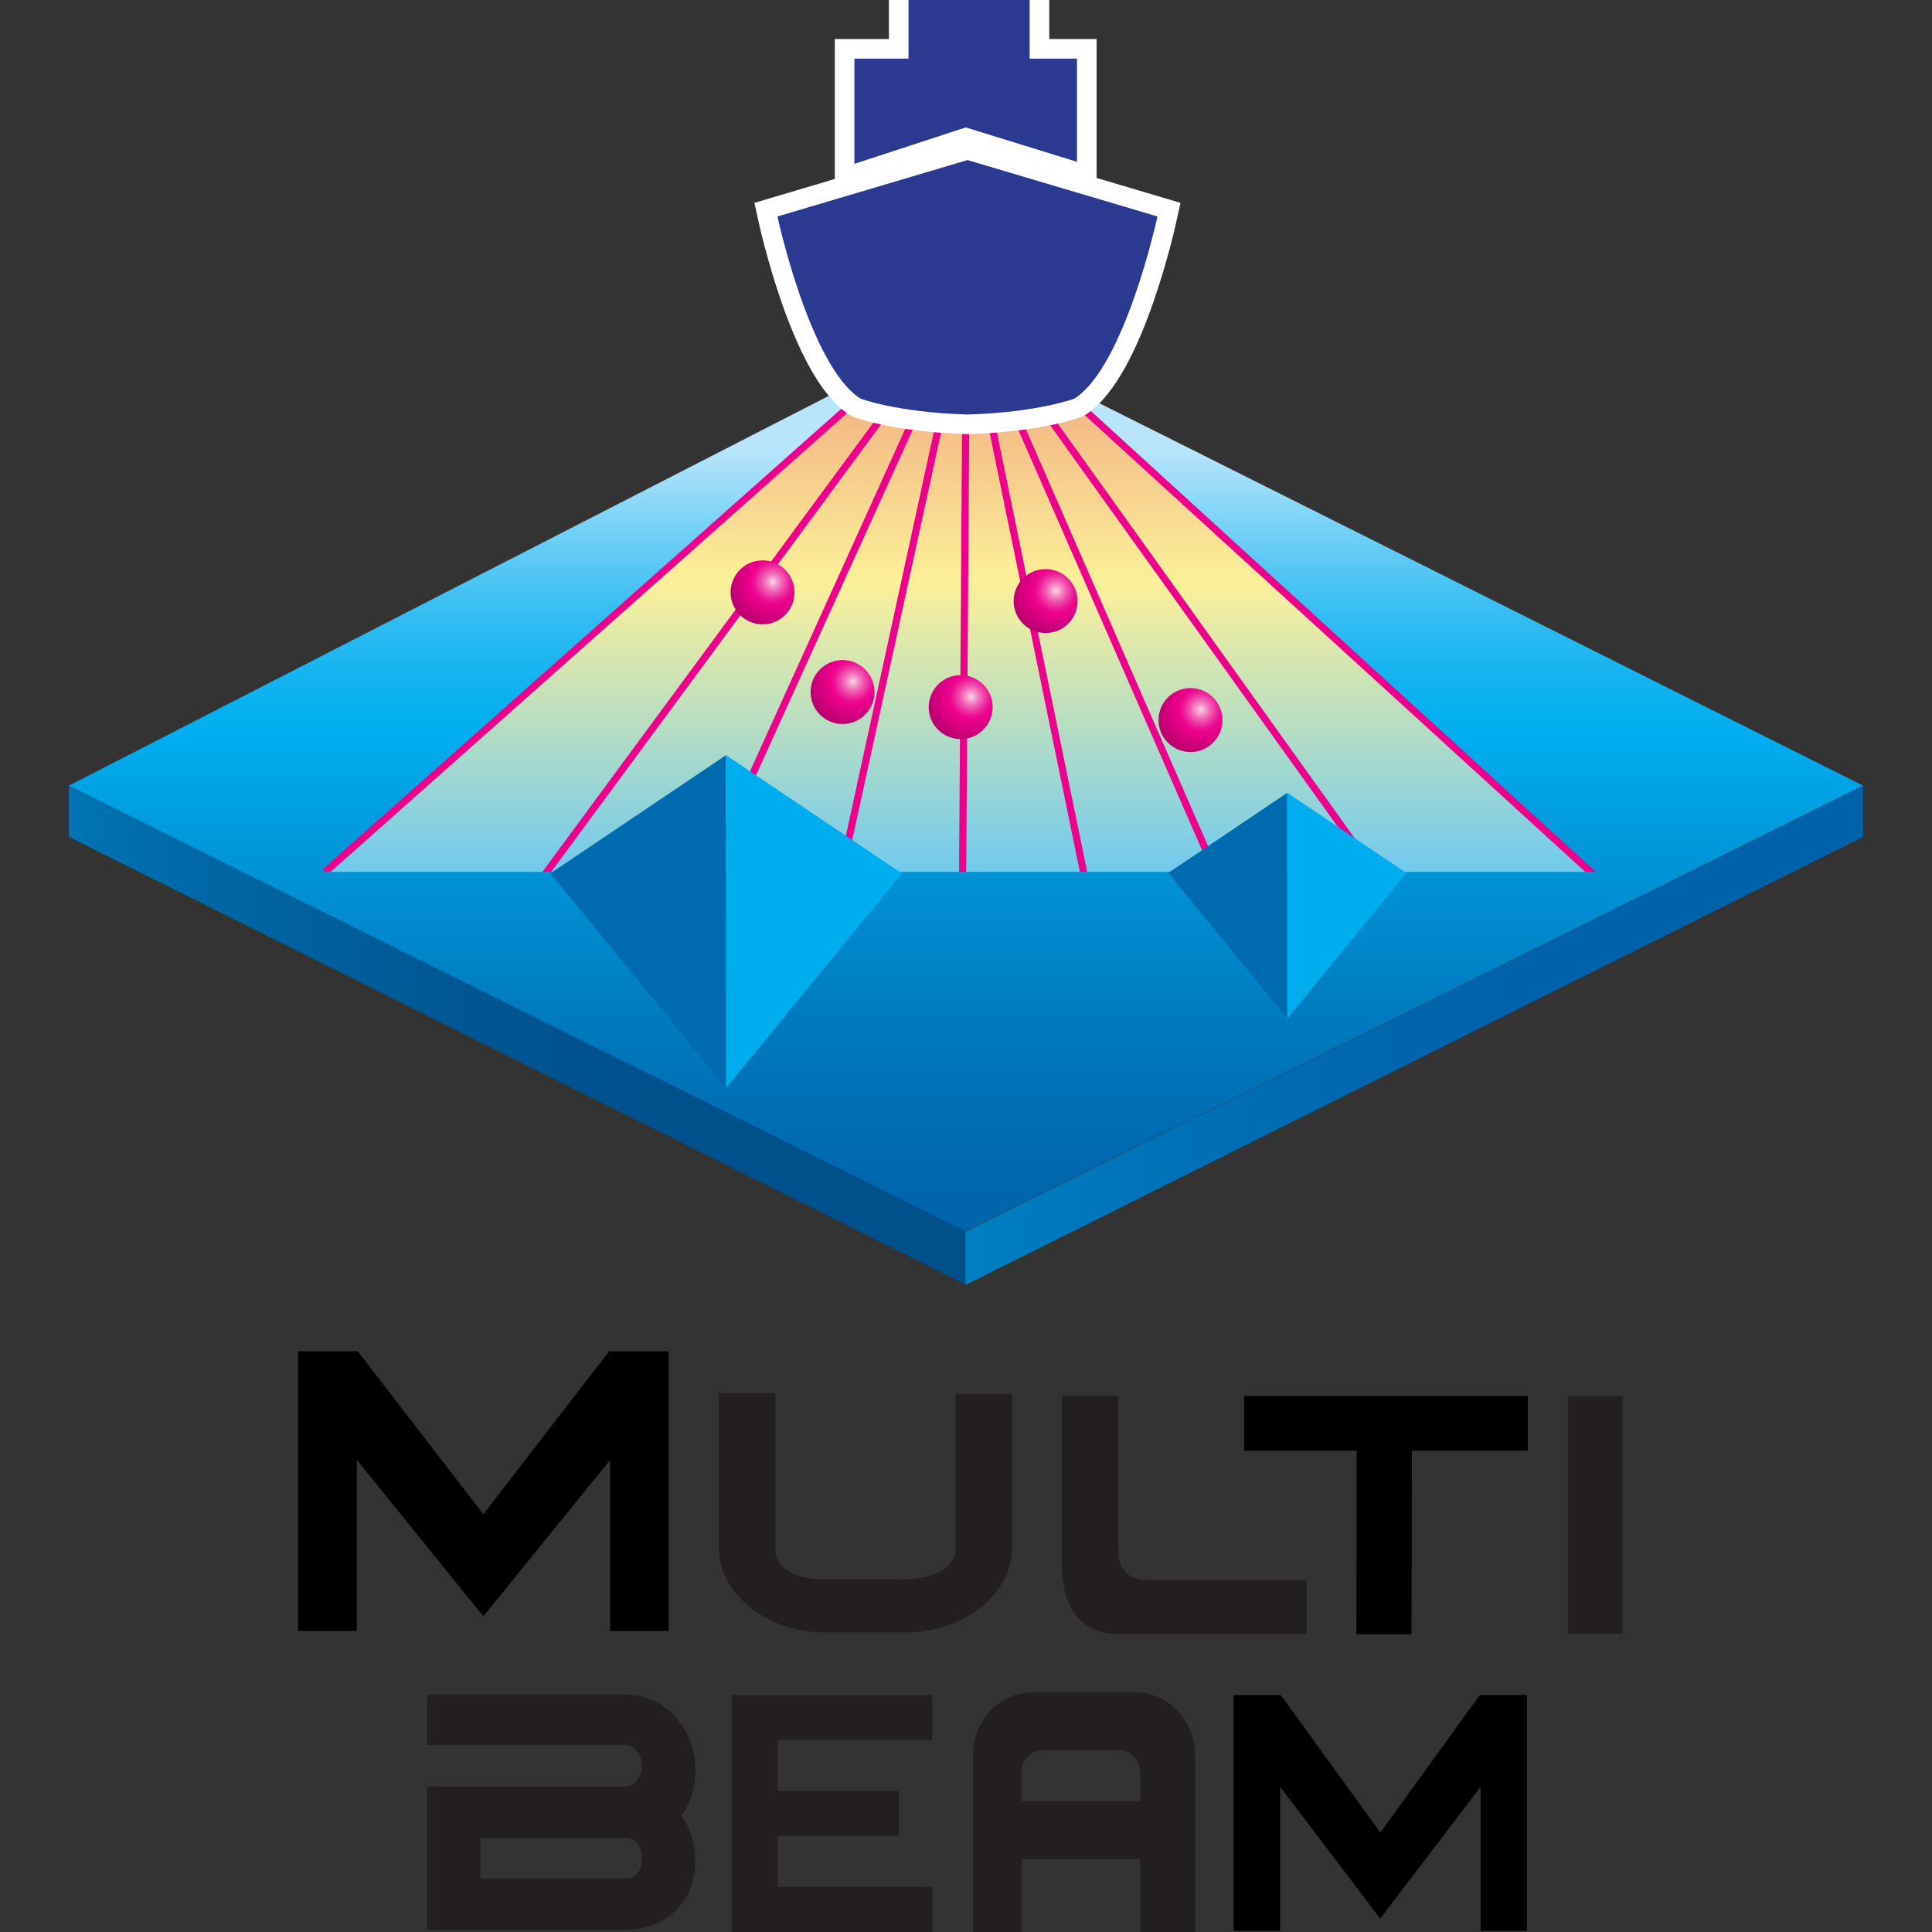 <?xml version="1.0" encoding="UTF-8"?>
<svg id="Layer_1" data-name="Layer 1" xmlns="http://www.w3.org/2000/svg" xmlns:xlink="http://www.w3.org/1999/xlink" viewBox="0 0 200 200">
  <rect x="0" y="0" width="200" height="200" fill="#333333" stroke="none"/>
  <defs>
    <style>
      .cls-1 {
        fill: url(#_名称未設定グラデーション_46);
      }

      .cls-2 {
        fill: url(#_名称未設定グラデーション_46-5);
      }

      .cls-3 {
        fill: #006caf;
      }

      .cls-4 {
        fill: url(#_名称未設定グラデーション_24);
      }

      .cls-5 {
        fill: #00aeef;
      }

      .cls-6 {
        fill: url(#_名称未設定グラデーション_49);
      }

      .cls-7 {
        fill: url(#_名称未設定グラデーション_46-2);
      }

      .cls-8 {
        fill: url(#_名称未設定グラデーション_16);
      }

      .cls-9 {
        clip-path: url(#clippath);
      }

      .cls-10 {
        fill: url(#_名称未設定グラデーション_46-3);
      }

      .cls-11 {
        fill: url(#_名称未設定グラデーション_46-4);
      }

      .cls-12 {
        fill: none;
      }

      .cls-13 {
        fill: #2b3990;
      }

      .cls-14 {
        fill: url(#_名称未設定グラデーション_20);
      }

      .cls-15 {
        fill: #ec008c;
      }

      .cls-16 {
        fill: #231f20;
      }

      .cls-17 {
        fill: #fff;
        stroke: #fff;
        stroke-width: 4.06px;
      }
    </style>
    <linearGradient id="_名称未設定グラデーション_20" data-name="名称未設定グラデーション 20" x1="100" y1="46.44" x2="100" y2="131.77" gradientUnits="userSpaceOnUse">
      <stop offset="0" stop-color="#b9e5fb"/>
      <stop offset=".04" stop-color="#9eddf9"/>
      <stop offset=".12" stop-color="#66ccf5"/>
      <stop offset=".19" stop-color="#3abff2"/>
      <stop offset=".26" stop-color="#1ab5f0"/>
      <stop offset=".32" stop-color="#06b0ef"/>
      <stop offset=".35" stop-color="#00aeef"/>
      <stop offset=".46" stop-color="#009bde"/>
      <stop offset=".68" stop-color="#007cc0"/>
      <stop offset=".87" stop-color="#0068ae"/>
      <stop offset="1" stop-color="#0062a8"/>
    </linearGradient>
    <linearGradient id="_名称未設定グラデーション_24" data-name="名称未設定グラデーション 24" x1="-49.1" y1="107.18" x2="68.65" y2="107.18" gradientUnits="userSpaceOnUse">
      <stop offset="0" stop-color="#00aeef"/>
      <stop offset=".3" stop-color="#0087c6"/>
      <stop offset=".59" stop-color="#0068a6"/>
      <stop offset=".83" stop-color="#005692"/>
      <stop offset="1" stop-color="#00508c"/>
    </linearGradient>
    <linearGradient id="_名称未設定グラデーション_16" data-name="名称未設定グラデーション 16" x1="43.71" y1="107.18" x2="161.47" y2="107.18" gradientUnits="userSpaceOnUse">
      <stop offset="0" stop-color="#00aeef"/>
      <stop offset=".17" stop-color="#009bde"/>
      <stop offset=".51" stop-color="#007cc0"/>
      <stop offset=".8" stop-color="#0068ae"/>
      <stop offset="1" stop-color="#0062a8"/>
    </linearGradient>
    <linearGradient id="_名称未設定グラデーション_49" data-name="名称未設定グラデーション 49" x1="99.16" y1="90.26" x2="99.16" y2="31.3" gradientUnits="userSpaceOnUse">
      <stop offset="0" stop-color="#71caee"/>
      <stop offset=".51" stop-color="#fcf099"/>
      <stop offset="1" stop-color="#ee9579"/>
    </linearGradient>
    <clipPath id="clippath">
      <rect class="cls-12" x="31.03" y="25.09" width="139.23" height="65.17"/>
    </clipPath>
    <radialGradient id="_名称未設定グラデーション_46" data-name="名称未設定グラデーション 46" cx="80.01" cy="60.25" fx="80.01" fy="60.25" r="5" gradientUnits="userSpaceOnUse">
      <stop offset="0" stop-color="#fad5e5"/>
      <stop offset=".09" stop-color="#f69ece"/>
      <stop offset=".19" stop-color="#f266b6"/>
      <stop offset=".29" stop-color="#ef3aa4"/>
      <stop offset=".37" stop-color="#ed1a97"/>
      <stop offset=".44" stop-color="#ec068e"/>
      <stop offset=".49" stop-color="#ec008c"/>
      <stop offset="1" stop-color="#b10069"/>
    </radialGradient>
    <radialGradient id="_名称未設定グラデーション_46-2" data-name="名称未設定グラデーション 46" cx="88.3" cy="70.56" fx="88.3" fy="70.56" r="5" xlink:href="#_名称未設定グラデーション_46"/>
    <radialGradient id="_名称未設定グラデーション_46-3" data-name="名称未設定グラデーション 46" cx="100.53" cy="72.13" fx="100.53" fy="72.13" r="5" xlink:href="#_名称未設定グラデーション_46"/>
    <radialGradient id="_名称未設定グラデーション_46-4" data-name="名称未設定グラデーション 46" cx="109.32" cy="61.15" fx="109.32" fy="61.15" r="5" xlink:href="#_名称未設定グラデーション_46"/>
    <radialGradient id="_名称未設定グラデーション_46-5" data-name="名称未設定グラデーション 46" cx="124.32" cy="73.46" fx="124.32" fy="73.46" r="5" xlink:href="#_名称未設定グラデーション_46"/>
  </defs>
  <g>
    <g>
      <polygon class="cls-14" points="99.84 127.5 7.13 81.33 98.88 34.27 192.87 81.33 99.84 127.5"/>
      <polygon class="cls-4" points="7.13 81.33 7.13 86.63 100.05 133.02 100.05 127.5 7.13 81.33"/>
      <polygon class="cls-8" points="192.87 81.33 192.87 86.63 99.95 133.02 99.95 127.5 192.87 81.33"/>
    </g>
    <polygon class="cls-6" points="33.67 90.26 164.65 90.26 100.05 31.3 33.67 90.26"/>
    <g class="cls-9">
      <g>
        <polygon class="cls-15" points="33.91 90.54 33.42 89.99 99.81 31.02 100.3 31.57 33.91 90.54"/>
        <polygon class="cls-15" points="47.68 102.99 47.08 102.56 99.75 31.08 100.35 31.52 47.68 102.99"/>
        <polygon class="cls-15" points="63.73 112.32 63.06 112.01 99.72 31.14 100.39 31.45 63.73 112.32"/>
        <rect class="cls-15" x="46.13" y="74.29" width="88.79" height=".74" transform="translate(-1.69 147.21) rotate(-77.71)"/>
        <polygon class="cls-15" points="99.82 120.08 99.08 120.08 99.68 31.29 100.42 31.3 99.82 120.08"/>
        <rect class="cls-15" x="108.62" y="30.39" width=".74" height="88.79" transform="translate(-12.82 23.47) rotate(-11.61)"/>
        <polygon class="cls-15" points="135.28 112.8 99.71 31.45 100.39 31.15 135.95 112.5 135.28 112.8"/>
        <polygon class="cls-15" points="151.45 103.69 99.75 31.51 100.35 31.08 152.05 103.27 151.45 103.69"/>
        <polygon class="cls-15" points="165.38 91.42 99.8 31.57 100.3 31.03 165.88 90.88 165.38 91.42"/>
      </g>
    </g>
    <polygon class="cls-3" points="75.16 78.17 56.98 90.41 75.16 112.64 75.16 78.17"/>
    <polygon class="cls-5" points="93.35 90.41 75.16 112.64 75.16 78.17 93.35 90.41"/>
    <polygon class="cls-3" points="133.26 82.07 120.93 90.37 133.26 105.44 133.26 82.07"/>
    <polygon class="cls-5" points="145.58 90.37 133.26 105.44 133.26 82.07 145.58 90.37"/>
    <g>
      <g>
        <polygon class="cls-17" points="106.59 6.07 106.59 0 94.05 0 94.05 6.07 88.45 6.07 88.45 16.96 99.97 13.19 111.49 16.75 111.49 6.07 106.59 6.07"/>
        <path class="cls-17" d="m100.18,16.58h0s-.03,0-.03,0h-.03s0,0,0,0l-19.64,5.83s3.35,15.5,8.59,18.85c0,0,3.73,1.43,11.05,1.65h0s.02,0,.03,0h.03c7.31-.22,11.05-1.65,11.05-1.65,5.24-3.35,8.59-18.85,8.59-18.85l-19.63-5.83Z"/>
      </g>
      <g>
        <polygon class="cls-13" points="106.59 6.07 106.59 0 94.05 0 94.05 6.07 88.45 6.07 88.45 16.96 99.97 13.19 111.49 16.75 111.49 6.07 106.59 6.07"/>
        <path class="cls-13" d="m100.18,16.58h0s-.03,0-.03,0h-.03s0,0,0,0l-19.64,5.83s3.35,15.5,8.59,18.85c0,0,3.73,1.43,11.05,1.65h0s.02,0,.03,0h.03c7.31-.22,11.05-1.65,11.05-1.65,5.24-3.35,8.59-18.85,8.59-18.85l-19.63-5.83Z"/>
      </g>
    </g>
    <g>
      <polygon points="63.06 139.88 50.04 156.75 37.03 139.88 30.86 139.88 30.86 168.83 36.94 168.83 36.94 151.13 50.04 167.32 63.16 151.13 63.16 168.83 69.22 168.83 69.22 139.88 63.06 139.88"/>
      <polygon points="153.19 175.47 142.89 189.7 132.59 175.47 127.71 175.47 127.71 199.89 132.52 199.89 132.52 184.97 142.88 198.61 153.27 184.97 153.27 199.89 158.07 199.89 158.07 175.47 153.19 175.47"/>
      <g>
        <polygon points="140.41 169.18 146.12 169.18 146.17 146.72 140.45 146.72 140.41 169.18"/>
        <rect x="128.8" y="144.51" width="29.35" height="5.66"/>
      </g>
      <path class="cls-16" d="m135.26,163.56h-16.4c-2.21,0-3.1-1.18-3.1-3.17v-15.88h-5.84v17.39c0,4.01,1.51,7.27,5.95,7.27h19.38v-5.62Z"/>
      <polygon class="cls-16" points="96.5 180.13 96.5 175.47 75.77 175.47 75.77 200 96.5 200 96.5 195.34 80.53 195.34 80.53 190.06 93.05 190.06 93.05 185.4 80.53 185.4 80.53 180.13 96.5 180.13"/>
      <path class="cls-16" d="m71.98,183.18c0-4.29-3.22-7.76-7.18-7.76,0,0-19.05,0-19.3,0h-1.29v5.22h20.59c.93,0,1.67,1.18,1.67,2.15,0,.85-.64,2.04-1.49,2.13h-.06s-.04,0-.06,0c-.02,0-.08,0-.26.02h-20.39v14.83h20.59c3.96,0,7.17-2.76,7.17-7.05,0-1.98-.58-3.59-1.44-4.77.86-1.17,1.46-2.77,1.44-4.76Zm-7,7.11c.85.1,1.49.88,1.49,2.08,0,1.36-.75,2.1-1.67,2.1h-15.06v-4.2h14.49"/>
      <path class="cls-16" d="m123.69,200h-5.65v-7.55h-12.29v7.55h-5.02v-18.36c0-3.56,2.8-6.47,6.24-6.47h10.48c3.44,0,6.25,2.91,6.25,6.47v18.36h0Zm-17.94-13.56h12.29v-2.99c0-1.25-.99-2.27-2.22-2.27h-7.85c-1.23,0-2.23,1.02-2.23,2.27v2.99h0Z"/>
      <path class="cls-16" d="m98.94,144.32v16.14-2.02,1.73c0,2.42-2.68,3.34-5.69,3.34h-7.71c-3.04,0-5.28-.92-5.28-3.34v-15.94h-5.85v15.94c0,4.86,4.96,8.82,11.05,8.82h8.27c6.09,0,11.05-3.96,11.05-8.82v-15.85h-5.84Z"/>
      <rect class="cls-16" x="162.33" y="144.56" width="5.64" height="24.56" transform="translate(330.31 313.67) rotate(180)"/>
    </g>
  </g>
  <path class="cls-1" d="m82.25,61.32c0,1.83-1.48,3.31-3.31,3.31s-3.31-1.48-3.31-3.31,1.48-3.31,3.31-3.31,3.31,1.48,3.31,3.31Z"/>
  <path class="cls-7" d="m90.53,71.64c0,1.83-1.48,3.31-3.31,3.31s-3.31-1.48-3.31-3.31,1.48-3.31,3.31-3.31,3.31,1.48,3.31,3.31Z"/>
  <path class="cls-10" d="m102.76,73.2c0,1.83-1.48,3.31-3.31,3.31s-3.31-1.48-3.31-3.31,1.48-3.31,3.31-3.31,3.31,1.48,3.31,3.31Z"/>
  <path class="cls-11" d="m111.55,62.22c0,1.83-1.48,3.31-3.31,3.31s-3.31-1.48-3.31-3.31,1.48-3.31,3.31-3.31,3.31,1.48,3.31,3.31Z"/>
  <path class="cls-2" d="m126.55,74.54c0,1.83-1.48,3.31-3.31,3.31s-3.31-1.48-3.31-3.31,1.48-3.31,3.31-3.31,3.31,1.48,3.31,3.31Z"/>
</svg>